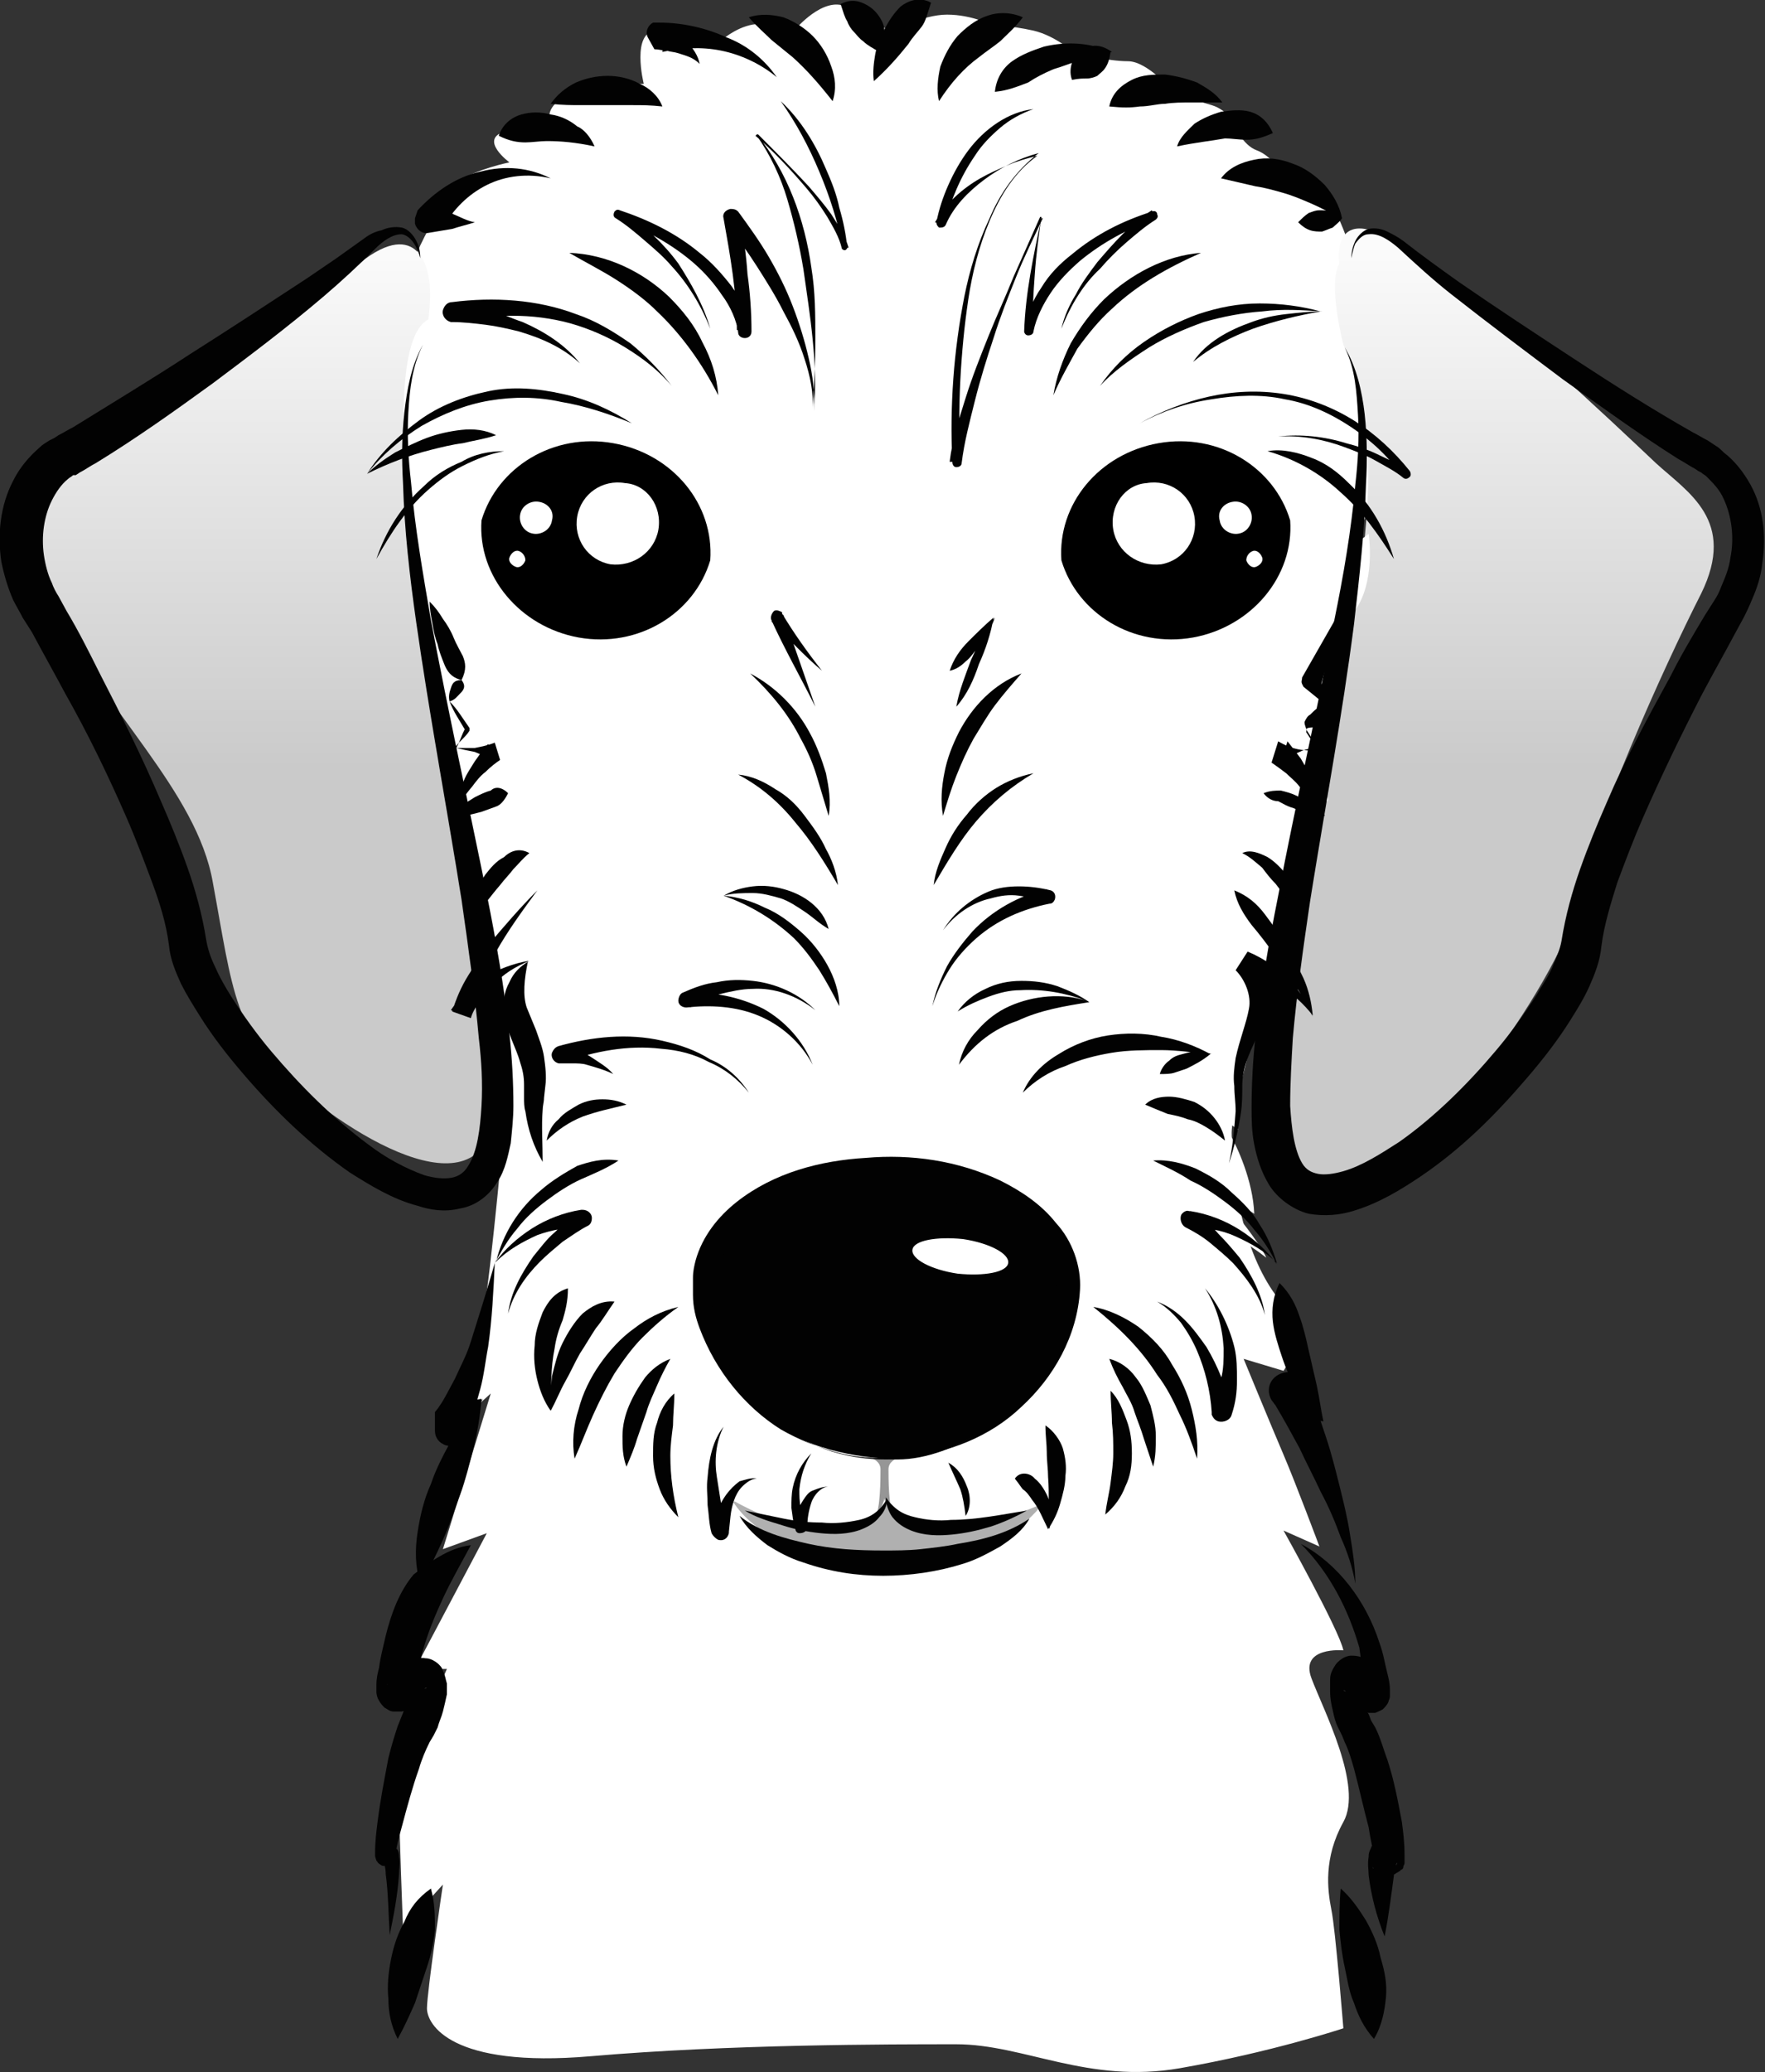 <?xml version="1.0" encoding="utf-8"?>
<!-- Generator: Adobe Illustrator 24.0.2, SVG Export Plug-In . SVG Version: 6.00 Build 0)  -->
<svg version="1.1" id="Layer_1" xmlns="http://www.w3.org/2000/svg" xmlns:xlink="http://www.w3.org/1999/xlink" x="0px" y="0px"
	 viewBox="0 0 132.7 155.7" style="enable-background:new 0 0 132.7 155.7;" xml:space="preserve">
<rect x="0" y="0" width="132.7" height="155.7" fill="#333333" stroke="none"/>
<style type="text/css">
	.st0{fill:#FFFFFF;}
	.st1{fill:#B0B0B0;}
	.st2{fill:url(#SVGID_1_);}
	.st3{fill:url(#SVGID_2_);}
	.st4{fill:#969696;}
	.st5{fill:#020202;}
</style>
<g>
	<path class="st0" d="M101,152.4c0,0-5.4,1.8-12.3,3s-11.7-1.8-16.8-1.8c-5.1,0-17.1,0-27.5,0.9c-10.5,0.9-12.3-2.4-12.3-3.6
		c0-1.2,1.2-9.3,1.2-9.3l-3,3.3c0,0-0.3-7.8-0.3-9.6s3.6-9.9,3.6-9.9h-2.4l5.4-10.2l-3.3,1.2l3.6-11.7l-3,2.7c0,0,1.8-5.4,2.4-8.4
		s1.8-16.5,1.8-16.5L27.3,40.7h77.8c0,0-12.5,40.6-12.5,44.4s0.9,8.9,3.3,12.2c2.4,3.3,0.6,5.7,0.6,5.7l-3-0.9c0,0,2.1,5.1,3,7.2
		s2.7,6.9,2.7,6.9l-2.7-1.2c0,0,4.2,7.5,4.5,9c0,0-3.3-0.3-2.4,2.1s3.9,8.1,2.4,10.8s-1.2,5.1-0.9,6.6
		C100.4,144.9,101,152.4,101,152.4z"/>
	<g>
		<path class="st1" d="M55.1,112.8c0,0,2.5,4.7,11.6,4.7s11.8-4.7,11.8-4.7H55.1z"/>
		<path class="st0" d="M53.7,111.9c0,0,5.7,3.8,9.4,3s3.5-2.3,3.5-2.3s1.9,2.2,3.9,2.2s6.7-0.9,8.9-2.4c0,0-7.6-6.1-12.6-6.1
			C61.8,106.2,53.7,111.9,53.7,111.9z"/>
		<path class="st0" d="M32.2,45.6c0,0-2.9-6.9-3.8-12.3c-1-5.4,3.1-15.3,4-16.3c1-1,0.4-2.3,1.9-3.3s4-1.5,4-1.5s-2.3-1.7-0.4-2.3
			s3.4-1.1,3.4-1.1s-0.2-1.3,2.3-1.9s4.8-0.6,4.8-0.6s-1-4,1-4c1.9,0,5,0.6,5,0.6s1.3-1.1,2.7-1.1c1.3,0,2.7,0.4,2.7,0.4
			s2.1-2.5,3.8-1.7C65.3,1.3,67,2.4,67,2.4s2.3-1.3,4.2-1.3c1.9,0,3.4,0.8,3.4,0.8s1.3,0,3.1,0.4C79.4,2.7,80.8,4,80.8,4
			s2.5,0.6,4,0.6s3.4,2.3,3.4,2.3s1.5,0.6,2.9,1c1.3,0.4,1.7,1.5,1.7,1.5s0.6,1.5,1.7,1.9s2.1,1.9,2.1,1.9s2.9,1.5,3.4,2.1
			c0.6,0.6,1.5,3.3,1.5,3.3s2.9,5.7,3.1,12.5s-5.4,13-5.4,13H85.8l-8.2,59l-11.1,4.4l-10.7-4.4L44.5,45L32.2,45.6z"/>
		
			<linearGradient id="SVGID_1_" gradientUnits="userSpaceOnUse" x1="19.963" y1="442.986" x2="19.963" y2="485.614" gradientTransform="matrix(1 0 0 1 0 -427.809)">
			<stop  offset="0" style="stop-color:#FFFFFF"/>
			<stop  offset="1" style="stop-color:#CACACA"/>
		</linearGradient>
		<path class="st2" d="M32.2,20.7c0,0-0.6-4.6-5.2-0.9S12.5,30,7.9,32.8s-7,5.9-3.6,13.2S14.8,59.4,16,66.3
			c1.5,8.1,1.6,11.6,6.7,15.7c6.7,5.5,15.7,9.3,14.4-1.4C35.9,69.9,26.4,27.1,32.2,24C32.2,24.1,32.5,22,32.2,20.7z"/>
		
			<linearGradient id="SVGID_2_" gradientUnits="userSpaceOnUse" x1="112.001" y1="442.986" x2="112.001" y2="485.614" gradientTransform="matrix(1 0 0 1 0 -427.809)">
			<stop  offset="0" style="stop-color:#FFFFFF"/>
			<stop  offset="1" style="stop-color:#CACACA"/>
		</linearGradient>
		<path class="st3" d="M100.7,19.8c0,0-0.9-5.5,5.8-0.6s14.4,12.2,18,15.6c2.4,2.2,6.1,4.3,3.4,9.8c-2.8,5.5-8.3,17.7-9.2,22.9
			S107.4,88,101.3,89.2s-7.9-4-4.3-21.4c3.7-17.4,8.6-31.8,4-41.9C101,25.9,99.8,21.3,100.7,19.8z"/>
		<g>
			<path class="st0" d="M41.4,83.4c1.3-2.4,5.1-2.5,5.1-2.5l-3.7-1.5c3.3-1.8,9.7-0.4,9.7-0.4c-3.6-2.8-6.7-1.8-6.7-1.8
				c5.8-2.7,13,0.2,13,0.2c-2.2-2.2-5.5-2.4-5.5-2.4c5-0.9,7.4,1.2,8.5,2.7c0-0.5,0-1-0.2-1.5c-0.8-2.9-2.9-3.8-2.9-3.8l4,1
				c-1.1-3.3-7.7-5.9-7.7-5.9c3.4,0,5.9,0.6,5.9,0.6l-3.4-4.4l2.9,1.9c-1-2.7-4.6-7.3-4.6-7.3l4.2,2.9l-2.7-4.4l2.7,1.7l-3.1-6.7
				c1.7,1.5,4.8,5.9,4.8,5.9c-0.6-3.8-3.6-9.6-3.6-9.6l3.4,2.9c0,0-1.1-1.3-1.5-2.9c-0.4-1.5,0.8-4.8,0.8-4.8l-1.2,0.6
				c0,0,1.5-3.8,2.5-5.6c1-1.7,1.3-4.4,1.3-4.4l-1.3,2.5c0,0,1-7.1,1-10.3c0-3.3-3.4-9.8-4.4-11.5c-2.1-3.8-2.3-1.3-2.3-1.3
				c3.1,4.8,2.7,12.3,2.9,14.4s-1.9-1.9-4.4-6.5s-6.1-2.7-3.4-0.4c2.7,2.3,3.3,7.5,3.3,8.8s-1.9-1.1-4.6-2.5c-2.7-1.3,0,1.3,0.8,3.1
				c0.8,1.7,0.2,2.5-1.9,1.5c-2.1-1-3.1,0-1.3,1c1.7,1,5.4,6.1,4.2,4.6c-1.1-1.5-3.4-2.9-8.4-2.9s-7.1,5.4-9.2,6.3
				c-2.1,1-3.6-0.6-3.6-0.6s-0.6,3.8,1.7,6.1s3.3,3.3,2.5,4.6s-1.3,1.3-0.4,2.3c1,1,1.9,0.8,1.3,2.3s-1.5,1.5,1,1.3s-5,4.2-1.7,3.6
				s4.8,2.1,3.3,4.2s-3.3,5.9-0.2,4.4s-1.4,4.3-0.6,3.8c3.4-1.9,1.7,3.3,2.5,4.8s1.1,7.1,1.1,7.1l0,0c1.7-1.2,3.5-1.6,3.5-1.6
				L41.4,83.4z"/>
			<path class="st0" d="M57.1,94.9c0,0-0.2-2.9-0.2-4.2s1.9-4.2,1.9-4.2l-1.1,0.4l1.3-1.5l-1.3-0.8c0,0,1.3,0.8,2.1-1.3
				c0.6-1.7,1.9-3.4,1.9-5.6c-1.1-1.5-3.5-3.6-8.5-2.7c0,0,3.3,0.2,5.5,2.4c0,0-7.2-2.8-13-0.2c0,0,3.1-1,6.7,1.8
				c0,0-6.4-1.3-9.7,0.4l3.7,1.5c0,0-3.7,0.1-5.1,2.5l3.1-0.3c0,0-1.8,0.4-3.5,1.6c-0.1,0.1-1.9,3.3-2.1,6.5l2.9-1.9
				c0,0-3.4,4-3.8,5.2c0,0,3.4-2.9,7.1-3.1c0,0-3.4,2.5-6.7,7.3c0,0,2.7-2.1,5-2.5c0,0-3.1,5.6-2.5,8.4c0,0,3.3-5.4,6.1-6.5
				c0,0-3.1,2.3-3.3,8.4l2.3-2.3l0.8,3.1l1.1-1.9l1.9,5.2l1-2.9c0,0,0.2,4.4,1.7,5.4s1.1-1.1,1.1-1.1l1.1,1.5c0,0,2.7-3.3,5.6-4
				l-0.4,3.8l2.5-4.2v3.1l1.7-2.9l2.5-1.9C57.1,104.6,57.1,94.9,57.1,94.9z"/>
		</g>
		<g>
			<path class="st0" d="M91.7,83.4c-1.3-2.4-5.1-2.5-5.1-2.5l3.7-1.5C87,77.6,80.6,79,80.6,79c3.6-2.8,6.7-1.8,6.7-1.8
				c-5.8-2.7-13,0.2-13,0.2c2.2-2.2,5.5-2.4,5.5-2.4c-4.5-0.8-6.9,0.8-8.2,2.3c-0.2,2.3,1.2,4.2,1.9,6c0.8,2.1,2.1,1.3,2.1,1.3
				l-1.3,0.8l1.3,1.5l-1.1-0.4c0,0,1.9,2.9,1.9,4.2s-0.2,4.2-0.2,4.2s0,9.8-9.6,12.5l2.5,1.9l1.7,2.9v-3.1l2.5,4.2l-0.4-3.8
				c2.9,0.8,5.6,4,5.6,4l1.1-1.5c0,0-0.4,2.1,1.1,1.1s1.7-5.4,1.7-5.4l1,2.9l1.9-5.2l1.1,1.9l0.8-3.1l2.3,2.3
				c-0.2-6.1-3.3-8.4-3.3-8.4c2.9,1.1,6.1,6.5,6.1,6.5c0.6-2.9-2.5-8.4-2.5-8.4c2.3,0.4,5,2.5,5,2.5c-3.3-4.8-6.7-7.3-6.7-7.3
				c3.6,0.2,7.1,3.1,7.1,3.1c-0.4-1.1-3.8-5.2-3.8-5.2l2.9,1.9c-0.1-2.5-1.3-5.1-1.9-6.1c-1.9-1.5-4.1-2-4.1-2L91.7,83.4z"/>
			<path class="st0" d="M102.9,40.1c0,0-1.5,1.5-3.6,0.6c-2.1-1-4.2-6.3-9.2-6.3s-7.3,1.3-8.4,2.9c-1.1,1.5,2.5-3.6,4.2-4.6
				c1.7-1,0.8-1.9-1.3-1c-2.1,1-2.7,0.2-1.9-1.5c0.8-1.7,3.4-4.4,0.8-3.1c-2.7,1.3-4.6,3.8-4.6,2.5s0.6-6.5,3.3-8.8
				c2.7-2.3-1-4.2-3.4,0.4c-2.5,4.6-4.6,8.6-4.4,6.5s-0.2-9.6,2.9-14.4c0,0-0.2-2.5-2.3,1.3c-1,1.7-4.4,8.2-4.4,11.5s1,10.3,1,10.3
				l-1.3-2.5c0,0,0.4,2.7,1.3,4.4c1,1.7,2.5,5.6,2.5,5.6L73,43.1c0,0,1.1,3.3,0.8,4.8c-0.4,1.5-1.5,2.9-1.5,2.9l3.4-2.9
				c0,0-3.1,5.7-3.6,9.6c0,0,3.1-4.4,4.8-5.9l-3.1,6.7l2.7-1.7L73.8,61l4.2-2.9c0,0-3.6,4.6-4.6,7.3l2.9-1.9l-3.4,4.4
				c0,0,2.5-0.6,5.9-0.6c0,0-6.5,2.7-7.7,5.9l4-1c0,0-2.1,1-2.9,3.8c-0.1,0.4-0.2,0.7-0.2,1.1c1.2-1.5,3.6-3.1,8.2-2.3
				c0,0-3.3,0.2-5.5,2.4c0,0,7.2-2.8,13-0.2c0,0-3.1-1-6.7,1.8c0,0,6.4-1.3,9.7,0.4L87,80.7c0,0,3.7,0.1,5.1,2.5L89,82.9
				c0,0,2.2,0.5,4.1,2c-0.1-0.3-0.2-0.4-0.2-0.4s0.4-5.6,1.1-7.1c0.8-1.5-1-6.7,2.5-4.8c0.8,0.5-3.6-5.4-0.6-3.8
				c3.1,1.5,1.3-2.3-0.2-4.4s0-4.8,3.3-4.2s-4.2-3.8-1.7-3.6s1.5,0.2,1-1.3c-0.6-1.5,0.4-1.3,1.3-2.3c1-1,0.4-1-0.4-2.3
				s0.2-2.3,2.5-4.6C103.5,43.9,102.9,40.1,102.9,40.1z"/>
		</g>
		<g>
			<path class="st4" d="M67.4,109.6c0,0-0.6,0.2-0.6,0.8s0,3,0.4,3.5c0,0-0.6-0.6-0.7-1.3c-0.2,0.8-0.7,1.3-0.7,1.3
				c0.4-0.4,0.4-2.9,0.4-3.5s-0.6-0.8-0.6-0.8s0.4,0,0.8,0C67,109.6,67.4,109.6,67.4,109.6z"/>
			<path class="st5" d="M66.6,109.6c0,0-5.1-0.2-7.9-2.4c-2.8-2.1-7.1-6.6-4.7-13.2c2.4-6.6,12.7-5.7,12.7-5.7S80,88.9,80.3,96
				s-4.1,10-4.1,10S71.1,110.2,66.6,109.6z"/>
			<path class="st0" d="M75.8,94.9c-0.1,0.7-1.8,1-3.8,0.8c-2-0.3-3.5-1.1-3.4-1.8s1.8-1,3.8-0.8C74.4,93.4,75.9,94.2,75.8,94.9z"/>
		</g>
	</g>
	<g>
		<g>
			<g>
				<g>
					<path d="M43.5,47.9c4.5,0.8,8.7-1.8,9.9-5.8c0.3-4.2-2.8-8-7.3-8.8s-8.7,1.8-9.9,5.8C35.9,43.3,39.1,47.1,43.5,47.9z"/>
				</g>
				<path class="st0" d="M49.5,39.8c-0.3,1.7-1.9,2.8-3.6,2.6c-1.7-0.3-2.8-1.9-2.5-3.6s1.9-2.8,3.6-2.5
					C48.6,36.4,49.8,38,49.5,39.8z"/>
				<path class="st0" d="M41.5,39.1c-0.1,0.7-0.8,1.1-1.4,1c-0.7-0.1-1.1-0.8-1-1.4c0.1-0.7,0.8-1.1,1.4-1
					C41.2,37.8,41.7,38.4,41.5,39.1z"/>
				<path class="st0" d="M39.5,42.1c-0.1,0.3-0.4,0.6-0.7,0.5s-0.6-0.4-0.5-0.7s0.4-0.6,0.7-0.5S39.5,41.8,39.5,42.1z"/>
			</g>
			<g>
				<g>
					<path d="M89.7,47.9c-4.5,0.8-8.7-1.8-9.9-5.8c-0.3-4.2,2.8-8,7.3-8.8s8.7,1.8,9.9,5.8C97.3,43.3,94.1,47.1,89.7,47.9z"/>
				</g>
				<path class="st0" d="M83.7,39.8c0.3,1.7,1.9,2.8,3.6,2.6c1.7-0.3,2.8-1.9,2.5-3.6s-1.9-2.8-3.6-2.5C84.6,36.4,83.4,38,83.7,39.8
					z"/>
				<path class="st0" d="M91.7,39.1c0.1,0.7,0.8,1.1,1.4,1c0.7-0.1,1.1-0.8,1-1.4c-0.1-0.7-0.8-1.1-1.4-1
					C92,37.8,91.5,38.4,91.7,39.1z"/>
				<path class="st0" d="M93.7,42.1c0.1,0.3,0.4,0.6,0.7,0.5s0.6-0.4,0.5-0.7s-0.4-0.6-0.7-0.5C93.9,41.5,93.7,41.8,93.7,42.1z"/>
			</g>
		</g>
		<g>
			<path class="st5" d="M31.6,19.4c-0.2-0.8-0.7-1.7-1.4-1.8c-0.7,0-1.4,0.5-2,1.1c-1.2,1.2-2.6,2.5-3.9,3.6
				c-2.7,2.3-5.5,4.4-8.3,6.5c-2.9,2.1-5.7,4.1-8.8,6C6.8,35,6.4,35.3,6,35.5l-0.3,0.2H5.5c-0.1,0.1-0.3,0.2-0.4,0.3
				c-0.5,0.4-0.9,1-1.2,1.6c-0.6,1.2-0.8,2.7-0.6,4.1c0.1,0.7,0.3,1.5,0.6,2.1c0.1,0.3,0.3,0.7,0.5,1L5,45.9
				c0.9,1.5,1.7,3.1,2.5,4.7c1.6,3.1,3.2,6.3,4.6,9.6c0.7,1.6,1.4,3.3,2,5c0.6,1.7,1.1,3.5,1.4,5.4c0.1,0.6,0.3,1.3,0.7,2.1
				c0.3,0.7,0.7,1.4,1.2,2.2c0.9,1.4,1.9,2.8,3,4.1c2.2,2.6,4.6,5,7.3,7c1.3,1,2.8,1.8,4.2,2.3c0.7,0.2,1.4,0.3,2,0.2s1-0.4,1.3-0.9
				c0.7-1.1,0.9-2.8,1-4.5s0-3.4-0.2-5.1c-0.3-3.4-0.8-6.9-1.3-10.4c-1.1-6.9-2.4-13.8-3.4-20.8c-0.5-3.5-0.9-7-1-10.5
				c-0.1-1.8-0.1-3.5,0.1-5.3c0.2-1.7,0.5-3.5,1.4-5.1l0,0l0,0c-0.8,1.6-1,3.3-1.1,5.1c-0.1,1.7,0,3.5,0.2,5.2
				c0.3,3.5,0.9,6.9,1.5,10.4c1.3,6.9,2.8,13.7,4.2,20.6c0.7,3.5,1.3,6.9,1.7,10.5c0.2,1.8,0.3,3.6,0.3,5.4c0,0.9-0.1,1.8-0.2,2.8
				c-0.2,0.9-0.4,2-1,2.9c-0.6,1-1.6,1.8-2.8,2c-1.2,0.3-2.3,0.1-3.2-0.2c-1.9-0.5-3.5-1.5-5.1-2.5c-3-2.1-5.6-4.6-8-7.4
				c-1.2-1.4-2.3-2.8-3.3-4.4c-0.5-0.8-1-1.6-1.4-2.4c-0.4-0.9-0.8-1.8-0.9-2.9c-0.2-1.6-0.7-3.2-1.3-4.8c-0.6-1.6-1.2-3.2-1.9-4.8
				c-1.4-3.2-2.9-6.3-4.6-9.3c-0.8-1.5-1.7-3.1-2.5-4.6l-0.7-1.1C1.5,46,1.2,45.5,1,45.1c-0.4-0.9-0.7-1.9-0.9-2.9
				C-0.2,40.2,0,38,1,36.1c0.5-1,1.2-1.8,2-2.5c0.2-0.2,0.4-0.3,0.7-0.5l0.4-0.2l0.3-0.2c0.4-0.2,0.7-0.4,1.1-0.6
				c2.9-1.8,5.9-3.6,8.8-5.5c3-1.9,5.9-3.8,8.8-5.7l2.2-1.5c0.7-0.5,1.4-1,2.1-1.5c0.4-0.3,0.8-0.5,1.3-0.6c0.4-0.2,1-0.3,1.5-0.2
				s0.9,0.6,1.1,1C31.5,18.5,31.6,18.9,31.6,19.4L31.6,19.4L31.6,19.4z"/>
			<path class="st5" d="M62.6,7.6c-1.1-1.4-2-2.4-3-3.3L58,3c-0.5-0.5-1.1-1-1.7-1.7l0,0l0,0c0.9-0.3,1.8-0.2,2.6,0
				c0.8,0.3,1.6,0.8,2.2,1.4c0.6,0.6,1.1,1.4,1.4,2.3C62.8,5.8,62.9,6.7,62.6,7.6L62.6,7.6L62.6,7.6z"/>
			<path class="st5" d="M58.4,5.8c-1.2-1-2.7-1.7-4.2-2s-3-0.2-4.4,0.1l0.3-2.2l0,0c0.3,0.2,0.6,0.4,0.8,0.7
				c0.3,0.2,0.5,0.5,0.7,0.7c0.5,0.5,0.9,1.1,1,1.7l0,0l0,0c-0.5-0.5-1-0.6-1.6-0.8c-0.3-0.1-0.6-0.1-0.9-0.2
				c-0.3,0-0.6-0.1-0.9-0.1l0,0l-0.5-0.9c-0.2-0.4,0-0.9,0.4-1.1c0.3,0,0.4,0,0.5,0c1.7,0,3.5,0.4,5,1.1C56.2,3.4,57.5,4.5,58.4,5.8
				L58.4,5.8L58.4,5.8z"/>
			<path class="st5" d="M49.8,8c-0.9-0.1-1.5-0.1-2.2-0.1s-1.3,0-1.9,0h-2c-0.7,0-1.4,0-2.3-0.1l0,0l0,0c0.5-0.7,1.1-1.2,1.9-1.6
				c0.7-0.3,1.5-0.5,2.4-0.5c0.8,0,1.7,0.2,2.4,0.6C48.8,6.6,49.5,7.2,49.8,8L49.8,8L49.8,8z"/>
			<path class="st5" d="M44.7,11c-1.4-0.3-2.5-0.4-3.6-0.4c-0.5,0-1.1,0.1-1.6,0.1c-0.6,0-1.2-0.1-2-0.5l0,0c0.3-0.9,1-1.4,1.7-1.6
				c0.7-0.2,1.5-0.2,2.2,0c0.7,0.1,1.4,0.4,2,0.9C43.9,9.7,44.4,10.3,44.7,11L44.7,11L44.7,11z"/>
			<path class="st5" d="M41.4,13.4c-1.7-0.4-3.4-0.2-4.8,0.5s-2.5,1.8-3.3,3.2l0,0l-0.7-1.8c0.5,0.3,1,0.5,1.5,0.8
				c0.5,0.2,1,0.5,1.6,0.6l0,0l0,0c-0.6,0.2-1.1,0.3-1.7,0.5c-0.6,0.1-1.2,0.2-1.8,0.3c-0.5,0.1-0.9-0.3-1-0.7c0-0.2,0-0.3,0-0.4
				l0.2-0.6l0,0c1.3-1.4,2.9-2.5,4.7-2.9C38,12.4,39.8,12.6,41.4,13.4L41.4,13.4L41.4,13.4z"/>
			<path class="st5" d="M61.1,80c-0.9-1.7-2.4-3-4.1-3.7s-3.6-0.8-5.4-0.6c-0.3,0-0.6-0.2-0.6-0.5c0-0.2,0.1-0.5,0.3-0.6l0,0l0,0
				c0.9-0.4,1.7-0.7,2.6-0.8c0.9-0.2,1.8-0.2,2.7-0.1c1.8,0.2,3.5,1,4.7,2.2l0,0l0,0c-1.4-1.1-3.1-1.7-4.7-1.6
				c-0.8,0-1.7,0.2-2.5,0.4c-0.8,0.2-1.6,0.6-2.2,1l0,0l-0.3-1.1c2-0.1,4,0.3,5.8,1.2C59,76.7,60.4,78.2,61.1,80L61.1,80L61.1,80z"
				/>
			<path class="st5" d="M56.3,82.1c-0.8-1-1.8-1.8-3-2.3c-1.1-0.6-2.3-0.9-3.6-1c-2.5-0.3-5,0.2-7.3,1l-0.1-1.3l0,0
				c0.4,0.1,0.7,0.2,1.1,0.4c0.3,0.1,0.7,0.3,1,0.5c0.6,0.4,1.3,0.8,1.7,1.3l0,0l0,0c-0.6-0.3-1.3-0.5-2-0.7c-0.3-0.1-0.7-0.1-1-0.1
				s-0.7,0-1,0l0,0H42c-0.4-0.1-0.6-0.5-0.5-0.8c0.1-0.2,0.2-0.4,0.5-0.5c2.5-0.7,5.2-1,7.8-0.4c1.3,0.3,2.5,0.7,3.6,1.4
				C54.6,80.1,55.6,81,56.3,82.1L56.3,82.1L56.3,82.1z"/>
			<path class="st5" d="M47.1,83c-1.2,0.3-2.2,0.5-3.3,0.9c-1,0.4-1.9,1-2.7,1.8l0,0l0,0c0.1-0.6,0.4-1.2,0.9-1.6
				c0.4-0.5,1-0.8,1.5-1.1c0.6-0.3,1.2-0.4,1.8-0.4C45.9,82.6,46.5,82.7,47.1,83L47.1,83L47.1,83z"/>
			<path class="st5" d="M46.5,87.2c-0.9,0.6-1.9,1-2.8,1.4s-1.8,1-2.6,1.6s-1.6,1.3-2.2,2.1c-0.7,0.8-1.2,1.7-1.7,2.6l0,0l0,0
				c0.7-1,1.7-1.9,2.8-2.6s2.4-1.2,3.7-1.4l0,0h0.1c0.4,0,0.7,0.3,0.7,0.6s-0.1,0.5-0.3,0.6c-0.6,0.3-1.3,0.8-1.9,1.2
				c-0.6,0.5-1.2,1-1.7,1.5c-1.1,1.1-2,2.4-2.4,3.9l0,0l0,0c0.2-1.6,1-3,1.9-4.3c0.5-0.6,1-1.3,1.6-1.8c0.6-0.6,1.2-1.1,1.8-1.6
				l0.4,1.2l0,0c-1.2,0-2.4,0.2-3.5,0.6c-1.1,0.5-2.2,1.1-3.1,2l0,0l0,0l0,0c0.5-2.1,1.7-4,3.4-5.4c0.8-0.7,1.8-1.3,2.7-1.8
				C44.3,87.3,45.3,87,46.5,87.2L46.5,87.2L46.5,87.2z"/>
			<path class="st5" d="M46.2,97.8c-0.5,0.7-0.9,1.4-1.4,2c-0.4,0.6-0.8,1.3-1.2,1.9c-0.4,0.7-0.7,1.4-1.1,2.1
				c-0.4,0.7-0.7,1.5-1.1,2.2l0,0l0,0l0,0c-0.5-0.7-0.8-1.5-1-2.3s-0.3-1.7-0.2-2.6c0-0.9,0.3-1.7,0.6-2.5c0.4-0.8,0.9-1.5,1.9-1.8
				l0,0l0,0c0,1-0.2,1.7-0.4,2.4c-0.3,0.7-0.5,1.4-0.6,2.1c-0.3,1.5-0.3,3-0.2,4.7l0,0l0,0c-0.1-0.9-0.1-1.7,0-2.6
				c0.2-0.8,0.4-1.7,0.8-2.5s0.9-1.6,1.5-2.2C44.4,98.2,45.2,97.7,46.2,97.8L46.2,97.8L46.2,97.8z"/>
			<path class="st5" d="M50.4,102.1c-0.4,0.7-0.7,1.3-1,2s-0.6,1.3-0.8,2l-0.7,2c-0.2,0.7-0.5,1.4-0.8,2.1l0,0l0,0
				c-0.3-0.8-0.3-1.5-0.3-2.3s0.2-1.6,0.5-2.3s0.7-1.4,1.2-2.1C49,102.9,49.6,102.4,50.4,102.1L50.4,102.1L50.4,102.1z"/>
			<path class="st5" d="M50.7,104.7c0,0.9-0.1,1.6-0.1,2.4c-0.1,0.8-0.2,1.5-0.2,2.3c0,1.5,0.2,3,0.6,4.6l0,0l0,0
				c-0.6-0.6-1.1-1.3-1.4-2.1s-0.5-1.6-0.5-2.5s0-1.7,0.3-2.5C49.6,106.1,50,105.3,50.7,104.7L50.7,104.7L50.7,104.7z"/>
			<path class="st5" d="M56.9,111.1c-0.4,0-0.8,0.3-1.1,0.6c-0.3,0.3-0.5,0.7-0.6,1c-0.3,0.8-0.3,1.6-0.4,2.4l0,0v0.1
				c-0.1,0.4-0.4,0.6-0.8,0.5c-0.2-0.1-0.4-0.3-0.5-0.5c-0.2-0.7-0.2-1.4-0.3-2.1c0-0.7-0.1-1.4,0-2.1c0.1-1.4,0.4-2.8,1.2-3.8l0,0
				l0,0c-0.6,1.2-0.7,2.6-0.5,3.8c0.1,0.6,0.2,1.3,0.3,1.9c0.2,0.6,0.3,1.3,0.6,1.8l-1.3,0.1l0,0c0.2-0.9,0.6-1.8,1.1-2.5
				c0.3-0.4,0.6-0.7,1-1C56,111.2,56.5,111,56.9,111.1L56.9,111.1L56.9,111.1z"/>
			<path class="st5" d="M62.3,111.7c-0.3,0-0.6,0.2-0.8,0.4c-0.2,0.2-0.4,0.5-0.5,0.8c-0.2,0.6-0.3,1.2-0.3,1.8v0.1
				c-0.1,0.3-0.3,0.4-0.6,0.4c-0.2,0-0.3-0.2-0.3-0.3c-0.2-0.6-0.2-1-0.3-1.6c0-0.5,0-1,0.1-1.5c0.2-1,0.7-1.9,1.4-2.6l0,0l0,0
				c-0.5,0.8-0.8,1.7-0.9,2.7c0,0.5,0,0.9,0.1,1.4c0.1,0.4,0.2,0.9,0.4,1.2l-1,0.1c0.2-0.7,0.4-1.3,0.8-1.9c0.2-0.3,0.4-0.6,0.7-0.7
				C61.6,111.8,61.9,111.7,62.3,111.7L62.3,111.7L62.3,111.7z"/>
			<path class="st5" d="M51,98.2c-1,0.7-1.9,1.5-2.7,2.3s-1.5,1.8-2.1,2.7c-0.6,1-1.1,2-1.6,3.1s-0.9,2.2-1.4,3.3l0,0l0,0
				c-0.2-1.2-0.1-2.5,0.3-3.7c0.3-1.2,0.9-2.4,1.6-3.4s1.6-2,2.6-2.7C48.6,99.1,49.7,98.5,51,98.2L51,98.2L51,98.2z"/>
			<path class="st5" d="M63.1,75.6c-0.5-1-1-1.9-1.5-2.7c-0.6-0.9-1.2-1.7-1.9-2.4c-1.5-1.4-3.3-2.5-5.3-3.2l0,0l0,0l0,0
				c0.7-0.4,1.4-0.6,2.2-0.7s1.6,0,2.3,0.2c1.5,0.4,3,1.4,3.4,3l0,0l0,0c-0.7-0.4-1.2-0.9-1.8-1.3s-1.2-0.8-1.8-1
				c-0.7-0.2-1.4-0.4-2.1-0.4s-1.5,0-2.2,0.2l0,0l0,0c1.1,0.1,2.1,0.4,3.1,0.9c1,0.4,1.9,1.1,2.7,1.8c0.8,0.7,1.5,1.6,2,2.5
				S63.1,74.5,63.1,75.6L63.1,75.6L63.1,75.6z"/>
			<path class="st5" d="M63,66.5c-1-1.7-2-3.3-3.2-4.7c-1.2-1.5-2.6-2.7-4.3-3.6l0,0l0,0c1,0.1,1.9,0.5,2.8,1.1
				c0.9,0.5,1.6,1.2,2.2,2s1.2,1.6,1.6,2.5C62.5,64.5,62.9,65.5,63,66.5L63,66.5L63,66.5z"/>
			<path class="st5" d="M62.3,61.3c-0.3-1-0.6-2-0.9-3s-0.7-1.9-1.2-2.8c-0.9-1.8-2.2-3.4-3.8-4.9l0,0l0,0c1.9,1,3.5,2.6,4.5,4.5
				c0.5,0.9,0.9,2,1.2,3C62.3,59.1,62.5,60.2,62.3,61.3L62.3,61.3L62.3,61.3z"/>
			<path class="st5" d="M61.3,53.1c-1.1-2.2-2.3-4.3-3.3-6.5c-0.1-0.2,0-0.5,0.2-0.7c0.2-0.1,0.4,0,0.6,0.1v0.1l0,0
				c0.9,1.5,1.9,2.9,3,4.3l0,0l0,0c-1.3-1.1-2.5-2.4-3.8-3.7l0,0l0.9-0.5C59.7,48.5,60.5,50.8,61.3,53.1L61.3,53.1L61.3,53.1z"/>
			<path class="st5" d="M53.4,24.7c-0.7-1.8-1.7-3.4-2.9-4.7c-0.6-0.7-1.3-1.3-2-1.9s-1.4-1.2-2.2-1.7c-0.2-0.1-0.2-0.3-0.1-0.5
				c0.1-0.1,0.2-0.2,0.4-0.1l0,0c2.1,0.7,4.2,1.7,6,3.2c0.9,0.7,1.7,1.6,2.4,2.5c0.7,1,1.2,2,1.4,3.3h-1c0-2.8-0.5-5.6-1-8.4
				c-0.1-0.3,0.1-0.6,0.5-0.7c0.2,0,0.4,0,0.6,0.2c0.8,1.1,1.6,2.2,2.3,3.4c0.7,1.2,1.3,2.4,1.8,3.7c0.5,1.3,0.9,2.6,1.2,3.9
				s0.5,2.7,0.4,4l0,0l0,0l0,0c0.3-3.6-0.3-7.2-0.8-10.7c-0.3-1.8-0.7-3.5-1.2-5.2s-1.3-3.4-2.3-4.8c0,0,0,0,0-0.1c0,0,0,0,0.1,0
				c1.3,1.3,2.6,2.6,3.8,3.9c0.6,0.7,1.2,1.4,1.7,2.1c0.5,0.8,1,1.5,1.3,2.5l-0.4,0.1c-0.4-2-1-3.9-1.8-5.8s-1.7-3.6-2.9-5.3l0,0
				l0,0c1.5,1.4,2.6,3.2,3.4,5.1c0.4,0.9,0.8,1.9,1,2.9c0.3,1,0.5,2,0.6,3l0,0c0,0.1-0.1,0.2-0.2,0.2s-0.2-0.1-0.2-0.1
				c-0.2-0.9-0.7-1.7-1.1-2.4c-0.5-0.8-1-1.5-1.6-2.2c-1.2-1.4-2.4-2.7-3.8-3.9l0.1-0.1c2.3,2.8,3.6,6.4,4.1,10
				c0.3,1.8,0.3,3.6,0.3,5.4s-0.1,3.6-0.2,5.4l0,0c0.1-1.3-0.2-2.7-0.6-3.9c-0.4-1.3-1-2.5-1.6-3.6c-0.6-1.2-1.3-2.3-2-3.4
				s-1.5-2.2-2.3-3.2l1-0.5c0.3,1.4,0.5,2.8,0.6,4.3c0.2,1.4,0.3,2.9,0.3,4.3c0,0.3-0.2,0.5-0.5,0.5s-0.5-0.2-0.5-0.4l0,0
				c-0.1-0.9-0.6-2-1.2-2.8c-0.6-0.9-1.3-1.7-2.1-2.4c-1.6-1.4-3.6-2.5-5.6-3.3l0.3-0.6c1.6,1.1,3,2.4,4.1,3.9
				C51.9,21.2,52.9,22.9,53.4,24.7L53.4,24.7L53.4,24.7z"/>
			<path class="st5" d="M54,29.7c-1.2-2.4-2.8-4.6-4.6-6.3c-0.9-0.9-2-1.7-3.1-2.4s-2.3-1.3-3.5-2l0,0l0,0c2.8,0.1,5.5,1.4,7.5,3.3
				c1,1,1.9,2.1,2.5,3.4C53.5,27,53.9,28.3,54,29.7L54,29.7L54,29.7z"/>
			<path class="st5" d="M50.5,29c-1-1.2-2.2-2.1-3.5-2.9s-2.7-1.4-4.1-1.8c-2.9-0.8-5.9-0.7-8.8-0.1L34,22.7l0,0
				c0.9,0.1,1.8,0.3,2.7,0.6c0.9,0.2,1.7,0.6,2.6,0.9c1.6,0.7,3.2,1.7,4.3,3.1l0,0l0,0c-1.3-1.2-2.9-1.9-4.6-2.4
				c-0.8-0.2-1.7-0.4-2.5-0.5s-1.7-0.2-2.5-0.2l0,0h-0.1c-0.4-0.1-0.7-0.5-0.6-0.9c0.1-0.3,0.3-0.6,0.7-0.6c3.1-0.4,6.4-0.2,9.3,0.9
				c1.5,0.5,2.8,1.3,4.1,2.2C48.5,26.7,49.6,27.8,50.5,29L50.5,29L50.5,29z"/>
			<path class="st5" d="M47.5,31.8c-1.7-0.7-3.5-1.3-5.3-1.6c-1.8-0.4-3.6-0.4-5.4-0.1s-3.5,1-5.1,1.9c-1.6,1-3,2.2-4.1,3.6l0,0l0,0
				c0.6-0.6,1.3-1.1,2.1-1.6c0.8-0.4,1.6-0.8,2.4-1.1s1.7-0.5,2.6-0.6s1.8,0,2.6,0.4l0,0l0,0c-0.9,0.3-1.7,0.4-2.5,0.6
				c-0.8,0.1-1.6,0.3-2.4,0.5c-1.6,0.4-3.2,1-4.8,1.8l0,0l0,0l0,0c1-1.6,2.4-2.9,3.9-4c1.5-1.1,3.3-1.8,5.2-2.2
				c1.9-0.4,3.8-0.2,5.6,0.2C44.2,30,45.9,30.8,47.5,31.8L47.5,31.8L47.5,31.8z"/>
			<path class="st5" d="M37.9,33.9c-1.1,0.2-2.1,0.6-3.1,1.1s-1.8,1.1-2.6,1.8c-1.6,1.4-2.8,3.2-3.9,5.2l0,0l0,0
				c0.7-2.1,1.9-4,3.6-5.5c0.8-0.8,1.8-1.4,2.8-1.8C35.7,34.1,36.8,33.9,37.9,33.9L37.9,33.9L37.9,33.9z"/>
			<path class="st5" d="M81.2,96.9c-0.2,3.5-2,6.6-4.4,8.8c-2.4,2.3-5.6,3.5-8.8,3.8c-1.6,0.1-3.2,0.1-4.8-0.3
				c-1.6-0.4-3.1-1-4.5-1.8c-2.7-1.7-4.9-4.4-6.1-7.6c-0.3-0.8-0.5-1.6-0.5-2.5c0-0.2,0-0.5,0-0.6c0-0.2,0-0.5,0-0.7
				c0-0.5,0.1-0.9,0.2-1.3c0.5-1.8,1.7-3.3,3.1-4.4c2.8-2.2,6.3-3.1,9.7-3.3c3.4-0.3,6.9,0.2,10.1,1.7c1.6,0.8,3.1,1.8,4.2,3.2
				C80.6,93.2,81.3,95.1,81.2,96.9L81.2,96.9z M79.5,96.9c-0.1-1.4-0.7-2.7-1.7-3.6c-1-1-2.3-1.7-3.7-2.2c-2.8-1-5.8-1.3-8.8-1.2
				c-1.5,0-3,0.2-4.5,0.6c-1.4,0.3-2.8,0.9-4.1,1.6c-1.2,0.8-2.2,1.8-2.8,3.1c-0.5,1.3-0.5,2.8-0.2,4.3c0.7,3,2.5,5.8,5.1,7.7
				s5.9,2.7,9.1,2.4c1.6-0.1,3.2-0.6,4.6-1.3s2.7-1.7,3.7-2.9s1.8-2.5,2.4-4C79.3,99.9,79.6,98.4,79.5,96.9L79.5,96.9z"/>
			<path class="st5" d="M56,113.5c1,0.2,1.9,0.4,2.9,0.6s1.9,0.3,2.9,0.3c0.9,0.1,1.9,0,2.8-0.2s1.6-0.7,2.1-1.6l0,0l0,0
				c0,0.5-0.2,1-0.6,1.4c-0.3,0.4-0.8,0.7-1.3,0.9c-1,0.4-2.1,0.4-3.1,0.3s-2-0.3-2.9-0.6C57.8,114.3,56.8,114,56,113.5L56,113.5
				L56,113.5z"/>
			<path class="st5" d="M101.6,19.4c0-0.4,0.1-0.9,0.3-1.3c0.2-0.4,0.6-0.8,1-0.9c0.5-0.1,1,0,1.4,0.2s0.8,0.4,1.2,0.7
				c1.4,1.1,2.8,2.1,4.2,3.1c2.9,2,5.8,3.9,8.7,5.8s5.9,3.8,8.9,5.5c0.4,0.2,0.7,0.4,1.1,0.6l0.3,0.2l0.3,0.2
				c0.2,0.1,0.4,0.3,0.6,0.5c0.8,0.6,1.5,1.5,2,2.4c1,1.8,1.2,3.9,0.9,5.9c-0.1,1-0.4,1.9-0.8,2.8c-0.2,0.5-0.4,0.9-0.6,1.3
				l-0.6,1.1c-0.8,1.5-1.7,3.1-2.5,4.6c-1.6,3.1-3.1,6.2-4.5,9.4c-0.7,1.6-1.3,3.2-1.9,4.8c-0.5,1.6-1,3.2-1.2,4.8
				c-0.1,1.1-0.5,2.1-0.9,3s-0.9,1.7-1.4,2.5c-1,1.6-2.1,3-3.3,4.4c-2.4,2.8-4.9,5.3-8,7.4c-1.5,1-3.1,2-5.1,2.6
				c-1,0.3-2.1,0.4-3.3,0.2c-1.2-0.3-2.4-1.2-3-2.2s-0.9-2-1.1-3s-0.2-1.9-0.2-2.8c0-1.8,0.1-3.6,0.3-5.4c0.4-3.6,1-7,1.7-10.5
				c1.3-6.9,2.9-13.7,4.2-20.6c0.7-3.4,1.3-6.9,1.6-10.3c0.2-1.7,0.3-3.5,0.2-5.2c-0.1-1.7-0.2-3.5-1-5.1l0,0l0,0
				c0.9,1.5,1.3,3.3,1.5,5c0.2,1.8,0.2,3.5,0.1,5.3c-0.1,3.5-0.5,7-0.9,10.5c-0.9,7-2.2,13.9-3.3,20.8c-0.5,3.4-1,6.9-1.3,10.3
				c-0.1,1.7-0.2,3.4-0.2,5.1c0.1,1.6,0.3,3.3,0.9,4.3c0.3,0.5,0.7,0.7,1.2,0.8s1.2,0,1.9-0.2c1.4-0.4,2.8-1.3,4.2-2.2
				c2.7-1.9,5.2-4.4,7.3-6.9c1.1-1.3,2.1-2.7,3-4.1c0.4-0.7,0.9-1.4,1.2-2.1s0.6-1.4,0.7-2c0.3-1.9,0.8-3.7,1.4-5.4
				c0.6-1.7,1.3-3.4,2-5c1.4-3.3,3.1-6.4,4.8-9.5c0.8-1.6,1.7-3.1,2.6-4.6l0.7-1.1c0.2-0.3,0.4-0.7,0.5-1c0.3-0.7,0.6-1.4,0.7-2.2
				c0.3-1.5,0.1-3.1-0.5-4.4c-0.3-0.7-0.8-1.2-1.3-1.7c-0.1-0.1-0.3-0.2-0.4-0.3l-0.2-0.1l-0.3-0.2c-0.4-0.2-0.8-0.5-1.2-0.7
				c-3-1.9-5.9-4-8.7-6c-2.8-2.1-5.6-4.2-8.4-6.4c-1.4-1.1-2.7-2.3-4-3.5c-0.6-0.5-1.4-1.1-2.2-1c-0.4,0-0.7,0.3-1,0.7
				C101.8,18.5,101.7,18.9,101.6,19.4L101.6,19.4L101.6,19.4z"/>
			<path class="st5" d="M70.6,7.6c-0.2-0.8-0.1-1.7,0.1-2.6C71,4.2,71.4,3.4,72,2.7c0.6-0.6,1.3-1.2,2.2-1.5C75,0.9,76,0.9,76.9,1.3
				l0,0l0,0c-0.6,0.8-1.2,1.3-1.7,1.8c-0.5,0.4-1.1,0.8-1.6,1.2C72.5,5.1,71.5,6.2,70.6,7.6L70.6,7.6L70.6,7.6z"/>
			<path class="st5" d="M74.8,6.9c0.1-1,0.6-1.8,1.3-2.3c0.7-0.5,1.5-0.8,2.4-1.1c1.7-0.4,3.5-0.3,5,0.4l0,0l0,0l0,0l0,0
				c-0.1,0.6-0.2,0.9-0.4,1.2c-0.2,0.3-0.4,0.4-0.6,0.6c-0.2,0.1-0.5,0.2-0.8,0.2s-0.6,0-1.1,0.1l0,0c-0.2-0.5-0.1-1,0-1.3
				C80.8,4.3,81,4,81.3,3.8c0.6-0.4,1.3-0.6,2.3,0.1l0,0l0,0c-0.8,0.2-1.6,0.4-2.3,0.6c-0.7,0.2-1.4,0.5-2.1,0.7
				c-0.7,0.3-1.3,0.6-1.9,1C76.5,6.5,75.8,6.8,74.8,6.9L74.8,6.9L74.8,6.9z"/>
			<path class="st5" d="M83.4,8c0.2-1,0.9-1.6,1.7-2c0.8-0.4,1.6-0.4,2.5-0.4c0.8,0.1,1.6,0.3,2.4,0.6c0.7,0.4,1.4,0.8,1.9,1.5l0,0
				l0,0c-0.8,0-1.6,0-2.3,0c-0.7,0-1.4,0-2,0.1C87,7.8,86.4,8,85.7,8C85,8.1,84.4,8.1,83.4,8L83.4,8L83.4,8z"/>
			<path class="st5" d="M88.5,11c0.2-0.7,0.8-1.2,1.3-1.7c0.6-0.4,1.3-0.7,2-0.9c0.7-0.1,1.5-0.2,2.2,0s1.3,0.7,1.7,1.6l0,0
				c-0.9,0.4-1.4,0.5-2,0.5s-1.1-0.1-1.6-0.1C91,10.6,89.9,10.7,88.5,11L88.5,11L88.5,11z"/>
			<path class="st5" d="M91.8,13.4c0.6-0.8,1.5-1.2,2.5-1.4c0.9-0.2,1.9-0.1,2.9,0.3c0.9,0.3,1.7,0.9,2.4,1.6
				c0.6,0.7,1.1,1.5,1.3,2.5l0,0l0,0l0,0l0,0c-0.2,0.3-0.5,0.5-0.7,0.7c-0.3,0.1-0.5,0.2-0.8,0.3c-0.3,0-0.6,0-0.9-0.1
				s-0.6-0.3-0.9-0.6l0,0c0.3-0.3,0.5-0.5,0.8-0.7c0.3-0.1,0.5-0.2,0.8-0.2s0.5,0,0.8,0.1c0.3,0.1,0.6,0.2,0.9,0.5l0,0l0,0
				c-0.9-0.4-1.6-0.8-2.3-1.1s-1.4-0.6-2.1-0.8s-1.4-0.4-2.1-0.5L91.8,13.4L91.8,13.4L91.8,13.4z"/>
			<path class="st5" d="M72.1,80c0.2-1,0.7-1.9,1.4-2.6c0.7-0.8,1.5-1.4,2.4-1.8c1.8-0.8,4-1,5.8-0.4l0,0l0,0
				c-1.6-0.6-3.3-0.9-5-0.8c-0.8,0-1.6,0.2-2.4,0.5S72.8,75.5,72,76l0,0l0,0c0.5-0.7,1.2-1.3,2.1-1.7c0.8-0.4,1.7-0.6,2.7-0.6
				c0.9,0,1.8,0.1,2.7,0.4c0.8,0.3,1.7,0.7,2.4,1.2l0,0l0,0l0,0c-1.9,0.3-3.7,0.6-5.4,1.4C74.7,77.3,73.3,78.4,72.1,80L72.1,80
				L72.1,80z"/>
			<path class="st5" d="M76.9,82.1c0.5-1.2,1.5-2.2,2.7-2.9c1.1-0.7,2.4-1.2,3.7-1.4c1.3-0.2,2.7-0.2,4,0.1c1.3,0.2,2.6,0.7,3.7,1.3
				l0,0l0,0l0,0c-0.6,0.5-1.2,0.8-1.8,1.1c-0.3,0.1-0.6,0.2-0.9,0.3c-0.3,0.1-0.7,0.1-1.1,0.1l0,0l0,0c0.1-0.4,0.4-0.8,0.7-1
				c0.3-0.3,0.6-0.4,1-0.5S89.6,79,90,79s0.8,0.1,1.1,0.2l0,0l0,0c-1.3-0.1-2.6-0.3-3.8-0.3c-1.2,0-2.5,0-3.7,0.2s-2.4,0.5-3.5,1
				C78.9,80.5,77.8,81.2,76.9,82.1L76.9,82.1L76.9,82.1z"/>
			<path class="st5" d="M86.1,83c0.5-0.5,1.2-0.6,1.8-0.6c0.6,0,1.3,0.2,1.9,0.4c0.6,0.3,1.1,0.7,1.5,1.2s0.7,1.1,0.8,1.7l0,0l0,0
				c-0.5-0.4-0.9-0.7-1.4-1s-0.9-0.5-1.4-0.6c-0.5-0.2-1-0.3-1.5-0.4C87.3,83.5,86.8,83.3,86.1,83L86.1,83L86.1,83z"/>
			<path class="st5" d="M86.7,87.2c1.1-0.1,2.2,0.2,3.2,0.6c1,0.5,1.9,1,2.7,1.8c0.8,0.7,1.6,1.5,2.1,2.4c0.6,0.9,1,1.9,1.3,2.9l0,0
				l0,0l0,0c-0.9-0.9-2-1.5-3.1-2s-2.3-0.7-3.5-0.6l0,0l0.4-1.2c0.7,0.5,1.3,1,1.8,1.6c0.6,0.6,1.1,1.2,1.6,1.8
				c0.9,1.3,1.7,2.8,1.9,4.3l0,0l0,0c-0.4-1.5-1.4-2.8-2.4-3.9c-0.5-0.5-1.1-1-1.7-1.5s-1.3-0.9-1.9-1.2c-0.3-0.2-0.4-0.6-0.3-0.9
				c0.1-0.2,0.4-0.4,0.6-0.3h0.1l0,0c1.3,0.2,2.6,0.7,3.7,1.4S95.3,94,96,95l0,0l0,0c-0.5-1-1-1.8-1.7-2.6c-0.6-0.8-1.4-1.5-2.2-2.1
				c-0.8-0.6-1.7-1.2-2.6-1.6C88.6,88.1,87.7,87.7,86.7,87.2L86.7,87.2L86.7,87.2z"/>
			<path class="st5" d="M87,97.8c0.8,0.3,1.5,0.8,2.1,1.4s1.1,1.3,1.6,2c0.9,1.5,1.5,3.1,1.9,4.7l0,0l-1.5-0.2
				c0.3-0.6,0.6-1.4,0.7-2.1c0.2-0.7,0.2-1.5,0.2-2.3c-0.1-1.6-0.5-3.1-1.4-4.5l0,0l0,0c1,1.2,1.8,2.8,2.2,4.4
				c0.2,0.8,0.2,1.7,0.2,2.5c0,0.9-0.1,1.7-0.4,2.6c-0.1,0.4-0.6,0.6-1,0.5c-0.3-0.1-0.4-0.3-0.5-0.5v-0.2l0,0
				c-0.1-1.6-0.5-3.2-1.1-4.6c-0.3-0.7-0.7-1.4-1.2-2.1C88.3,98.8,87.7,98.2,87,97.8L87,97.8L87,97.8z"/>
			<path class="st5" d="M83.4,102.1c0.8,0.2,1.5,0.7,2,1.4c0.5,0.6,0.8,1.4,1.1,2.1c0.2,0.8,0.4,1.5,0.4,2.3s0,1.5-0.2,2.3l0,0l0,0
				l-0.7-2.1c-0.2-0.7-0.5-1.4-0.7-2c-0.2-0.7-0.6-1.3-0.9-1.9C84,103.5,83.7,102.9,83.4,102.1L83.4,102.1L83.4,102.1z"/>
			<path class="st5" d="M83.5,104.5c0.6,0.6,0.9,1.4,1.2,2.2c0.3,0.8,0.4,1.6,0.4,2.5s-0.1,1.7-0.5,2.5c-0.3,0.8-0.8,1.5-1.5,2.1
				l0,0l0,0c0.1-0.9,0.3-1.6,0.4-2.4s0.2-1.5,0.2-2.2c0-0.8,0-1.5-0.1-2.3C83.6,106.1,83.5,105.4,83.5,104.5
				C83.4,104.5,83.4,104.5,83.5,104.5C83.4,104.5,83.4,104.5,83.5,104.5z"/>
			<path class="st5" d="M71.3,109.9c0.7,0.4,1.1,1,1.4,1.8c0.3,0.7,0.3,1.6-0.1,2.2l0,0l0,0c-0.1-0.8-0.2-1.4-0.4-2
				C71.9,111.2,71.6,110.6,71.3,109.9L71.3,109.9L71.3,109.9z"/>
			<path class="st5" d="M76.3,111.1c0.4-0.6,1.2-0.4,1.5,0c0.4,0.3,0.7,0.8,0.9,1.2c0.2,0.4,0.3,0.9,0.3,1.3c0,0.5,0,0.9-0.1,1.3
				l0,0l0,0c-0.1-1.4,0-2.7-0.1-3.9c0-0.6-0.1-1.2-0.1-1.9c0-0.6-0.1-1.2-0.1-2l0,0l0,0c0.6,0.4,1.1,1.1,1.3,1.7
				c0.2,0.7,0.3,1.4,0.2,2.1c0,0.7-0.2,1.4-0.4,2.1c-0.2,0.7-0.5,1.3-0.9,1.9l0,0l0,0l0,0c-0.4-0.8-0.7-1.6-1.2-2.2
				c-0.2-0.3-0.4-0.6-0.7-0.8C76.8,111.8,76.7,111.6,76.3,111.1L76.3,111.1z"/>
			<path class="st5" d="M82.2,98.2c1.2,0.2,2.4,0.8,3.4,1.5c1,0.8,1.9,1.7,2.5,2.8c0.7,1.1,1.2,2.2,1.5,3.4s0.5,2.4,0.4,3.7l0,0l0,0
				c-0.4-1.2-0.8-2.3-1.3-3.3c-0.5-1.1-1-2.1-1.7-3C85.8,101.4,84.2,99.8,82.2,98.2L82.2,98.2L82.2,98.2z"/>
			<path class="st5" d="M70.1,75.6c0.2-1,0.6-2,1.1-3c0.5-0.9,1.2-1.8,1.9-2.6c1.5-1.6,3.5-2.7,5.6-3.2l-0.1,1l0,0
				c-0.6-0.3-1.3-0.4-2-0.5s-1.4,0-2.1,0.2c-1.4,0.3-2.7,1.2-3.6,2.4l0,0l0,0c0.8-1.3,2-2.3,3.4-2.9c0.7-0.3,1.5-0.4,2.3-0.4
				s1.6,0.1,2.4,0.3l0,0l0,0c0.3,0.1,0.4,0.4,0.3,0.7c-0.1,0.2-0.2,0.3-0.4,0.3c-2,0.4-3.9,1.2-5.5,2.6c-0.8,0.7-1.5,1.5-2,2.3
				C70.9,73.6,70.4,74.6,70.1,75.6L70.1,75.6L70.1,75.6z"/>
			<path class="st5" d="M70.2,66.5c0.1-1,0.5-1.9,0.9-2.8c0.4-0.9,0.9-1.7,1.6-2.5c0.6-0.8,1.4-1.5,2.2-2c0.8-0.5,1.8-0.9,2.8-1.1
				l0,0l0,0c-1.7,1-3.1,2.2-4.3,3.6C72.2,63.1,71.2,64.8,70.2,66.5L70.2,66.5L70.2,66.5z"/>
			<path class="st5" d="M70.9,61.3c-0.2-1.1-0.1-2.2,0.1-3.2c0.2-1.1,0.6-2.1,1.1-3.1c1-1.9,2.6-3.6,4.7-4.4l0,0l0,0
				c-0.7,0.8-1.4,1.6-2,2.4s-1.1,1.7-1.6,2.5c-0.5,0.9-0.9,1.8-1.3,2.8C71.5,59.3,71.2,60.3,70.9,61.3L70.9,61.3L70.9,61.3z"/>
			<path class="st5" d="M71.9,53.1c0.2-1.2,0.7-2.4,1.1-3.5c0.5-1.1,1-2.2,1.8-3.2l0,0l0,0c-0.3,0.9-0.8,1.6-1.3,2.3
				c-0.3,0.3-0.5,0.7-0.9,1c-0.3,0.3-0.7,0.6-1.2,0.7l0,0l0,0c0.3-0.9,0.8-1.6,1.4-2.2s1.2-1.2,1.9-1.8l0,0l0,0l0,0
				c-0.2,1.2-0.6,2.4-1.1,3.5C73.2,51.1,72.7,52.2,71.9,53.1L71.9,53.1L71.9,53.1z"/>
			<path class="st5" d="M79.8,24.7c0.2-0.9,0.6-1.8,1.1-2.6c0.4-0.8,1-1.6,1.6-2.4c0.6-0.7,1.2-1.4,1.9-2.1c0.7-0.7,1.4-1.3,2.2-1.8
				l0.3,0.6c-2.1,0.8-4,1.8-5.7,3.2c-0.8,0.7-1.6,1.5-2.2,2.4s-1.1,1.9-1.3,2.9l0,0c0,0.2-0.2,0.3-0.4,0.3c-0.2,0-0.3-0.2-0.3-0.3
				c0.1-2.9,0.7-5.7,1.3-8.5h0.1c-0.7,1.5-1.4,2.9-2,4.4s-1.2,3-1.7,4.6c-0.5,1.5-1,3.1-1.4,4.7s-0.8,3.1-1,4.7l0,0
				c0,0.2-0.2,0.3-0.4,0.3c-0.2,0-0.3-0.2-0.3-0.4c-0.2-4.2,0.1-8.3,0.9-12.4c0.4-2,1-4,1.9-5.9c0.8-1.9,2-3.6,3.7-4.9l0,0
				c-1.5,0.4-2.9,1.1-4.1,2s-2.3,2-2.9,3.4c-0.1,0.2-0.3,0.2-0.5,0.2c-0.1-0.1-0.2-0.2-0.2-0.4l0,0c0.2-1,0.5-1.9,0.9-2.8
				c0.4-0.9,0.9-1.8,1.5-2.6c1.2-1.6,3-2.9,4.9-3.1l0,0l0,0c-0.9,0.3-1.8,0.8-2.5,1.4c-0.7,0.6-1.4,1.3-1.9,2.1
				c-1.1,1.6-1.8,3.3-2.3,5.2l-0.7-0.2c0.8-1.4,2-2.5,3.4-3.3c0.7-0.4,1.4-0.7,2.1-1s1.4-0.5,2.2-0.7l0,0l0,0
				c-1.7,1.2-2.8,3-3.6,4.9c-0.8,1.9-1.3,3.9-1.6,5.9c-0.3,2-0.5,4.1-0.6,6.1s-0.1,4.1,0,6.1h-0.8c0.2-1.7,0.7-3.2,1.2-4.8
				c0.5-1.6,1.1-3.1,1.7-4.6s1.3-3,1.9-4.5l2-4.5c0,0,0,0,0.1,0l0,0c-0.2,1.4-0.4,2.8-0.5,4.3c-0.1,1.4-0.2,2.8-0.1,4.3H77
				c0.2-1.2,0.6-2.3,1.3-3.3c0.6-1,1.4-1.8,2.3-2.5c1.8-1.5,3.8-2.5,6-3.2c0.2-0.1,0.4,0,0.4,0.2c0.1,0.2,0,0.3-0.1,0.4
				c-0.8,0.5-1.5,1.1-2.2,1.7s-1.4,1.3-2,2C81.5,21.3,80.5,22.9,79.8,24.7L79.8,24.7L79.8,24.7z"/>
			<path class="st5" d="M79.2,29.7c0.2-1.3,0.7-2.7,1.3-3.9c0.7-1.2,1.5-2.3,2.5-3.3c2-1.9,4.6-3.3,7.3-3.5l0,0l0,0
				c-2.5,1.1-4.8,2.4-6.7,4.2c-1,0.9-1.8,1.9-2.6,3C80.4,27.3,79.7,28.5,79.2,29.7L79.2,29.7L79.2,29.7z"/>
			<path class="st5" d="M82.7,29c0.9-1.3,2-2.4,3.3-3.3s2.7-1.6,4.1-2.1c1.5-0.5,3-0.8,4.6-0.8s3.1,0.2,4.6,0.6l0,0l0,0l0,0
				c-1.7,0.3-3.4,0.7-5.1,1.3c-1.6,0.6-3.2,1.4-4.5,2.5l0,0l0,0c1-1.5,2.7-2.4,4.4-3c0.8-0.3,1.7-0.5,2.6-0.6s1.8-0.2,2.7-0.2l0,0
				l0,0c-1.5-0.1-3-0.2-4.5,0c-1.5,0.1-3,0.4-4.4,0.8c-1.4,0.5-2.8,1.1-4.1,1.9C85,27,83.7,27.9,82.7,29L82.7,29L82.7,29z"/>
			<path class="st5" d="M85.7,31.8c1.6-0.9,3.4-1.6,5.2-2c1.8-0.4,3.7-0.5,5.6-0.2s3.7,1,5.3,2c1.6,1,3,2.3,4.2,3.8
				c0.1,0.2,0.1,0.4-0.1,0.5c-0.1,0.1-0.3,0.1-0.4,0l0,0l0,0c-0.6-0.5-1.4-0.9-2.1-1.3c-0.7-0.4-1.5-0.7-2.3-1
				c-1.6-0.6-3.3-0.9-5-0.8l0,0l0,0c1.7-0.2,3.5,0,5.1,0.5c0.8,0.2,1.7,0.5,2.5,0.9s1.6,0.7,2.3,1.2l0,0l-0.5,0.5
				c-1-1.5-2.4-2.8-3.9-3.8c-1.5-1-3.2-1.8-5-2.1c-1.8-0.4-3.7-0.3-5.5,0C89.1,30.3,87.4,30.9,85.7,31.8L85.7,31.8L85.7,31.8z"/>
			<path class="st5" d="M95.3,33.9c1.1-0.2,2.3,0.1,3.3,0.5c1.1,0.4,2,1.1,2.8,1.9c1.7,1.6,2.8,3.6,3.4,5.7l0,0l0,0
				c-1.2-1.9-2.4-3.6-4-5C99.3,35.6,97.4,34.5,95.3,33.9L95.3,33.9L95.3,33.9z"/>
			<g>
				<path class="st5" d="M38.2,59.6c-0.3,0.6-0.6,0.9-0.9,1L36.2,61c-0.8,0.2-1.5,0.4-2.4,0.5l0,0l0,0l0,0c0.3-1,0.6-1.9,1.1-2.9
					c0.2-0.5,0.5-0.9,0.8-1.4c0.3-0.4,0.6-0.9,1-1.3l0,0l0.4,1.3c-0.5-0.3-0.9-0.5-1.4-0.7c-0.5-0.1-1-0.2-1.4-0.3l0,0l0,0
					c0.3-0.5,0.4-1,0.7-1.5v0.2c-0.4-0.7-0.9-1.4-1.2-2.2l0,0l0,0c-0.1-0.4,0-0.7,0.1-1s0.2-0.6,0.8-0.6l0,0l0,0
					c-0.8-0.2-1.1-0.7-1.3-1.2s-0.4-1-0.5-1.5c-0.2-0.5-0.3-1-0.4-1.6c-0.1-0.5-0.2-1.1-0.2-1.6l0,0l0,0c0.4,0.4,0.7,0.8,1,1.3
					c0.3,0.4,0.6,0.9,0.8,1.4s0.5,1,0.7,1.4c0.2,0.5,0.3,1-0.1,1.8l0,0l0,0c0.4,0.5,0.1,0.8-0.1,1s-0.4,0.5-0.8,0.6l0,0l0,0
					c0.6,0.6,1,1.3,1.5,2c0,0.1,0,0.1,0,0.2l0,0c-0.3,0.5-0.8,0.8-1.1,1.3l0,0c0.5,0,1,0,1.5,0c0.5-0.1,1-0.2,1.5-0.4l0.4,1.3l0,0
					c-0.3,0.2-0.7,0.5-1.1,0.9c-0.4,0.3-0.7,0.7-1,1.1c-0.6,0.7-1.2,1.6-1.7,2.5l0,0l0,0c0.2-0.4,0.5-0.7,0.9-1
					c0.3-0.3,0.7-0.5,1-0.7c0.4-0.2,0.8-0.4,1.2-0.5C37.2,59.1,37.7,59.1,38.2,59.6L38.2,59.6z"/>
				<path class="st5" d="M39.8,64.1c-0.5,0.4-0.8,0.8-1.2,1.2c-0.3,0.4-0.7,0.8-1,1.2c-0.7,0.8-1.3,1.7-2.2,2.6l0,0l0,0
					c0-1.3,0.4-2.4,1.1-3.4c0.4-0.5,0.8-1,1.4-1.3C38.4,63.9,39.1,63.7,39.8,64.1L39.8,64.1L39.8,64.1z"/>
				<path class="st5" d="M40.4,66.9c-1.1,1.5-2.2,3-3.1,4.6c-0.5,0.8-0.9,1.6-1.2,2.4s-0.6,1.7-0.8,2.5l-1.4-0.5l0,0
					c0.4-0.6,0.8-1,1.2-1.4s0.9-0.8,1.4-1.1c1-0.6,2.1-1,3.2-1.2l0,0l0,0l0,0c-0.3,1.4-0.4,2.6-0.1,3.5l0.7,1.7
					c0.2,0.6,0.5,1.3,0.6,2s0.2,1.5,0.1,2.2l-0.1,0.9c0,0.3-0.1,0.6-0.1,0.9c-0.1,1.2,0,2.5,0,3.9l0,0l0,0c-0.7-1.2-1.1-2.4-1.3-3.8
					c-0.1-0.3-0.1-0.7-0.1-1c0-0.4,0-0.7,0-1c0-0.6-0.1-1.1-0.3-1.7c-0.3-1.1-1-2.2-1.2-3.7c-0.1-0.8,0-1.6,0.4-2.3
					c0.3-0.7,0.8-1.2,1.5-1.6l0,0l0,0c-1,0.4-2,1-2.7,1.8c-0.4,0.4-0.7,0.8-1,1.2c-0.3,0.4-0.6,0.9-0.7,1.3l0,0L34,76
					c0.3-1,0.7-1.9,1.2-2.7c0.5-0.8,1-1.6,1.6-2.4C37.9,69.6,39.1,68.2,40.4,66.9L40.4,66.9L40.4,66.9z"/>
				<path class="st5" d="M95,59.6c0.5-0.2,0.9-0.2,1.3-0.2c0.4,0.1,0.8,0.2,1.2,0.4c0.4,0.2,0.7,0.4,1.1,0.7c0.3,0.3,0.6,0.6,0.9,1
					l0,0l0,0c-0.5-0.9-1.1-1.7-1.8-2.4c-0.3-0.4-0.7-0.7-1-1c-0.4-0.3-0.8-0.6-1.1-0.8l0,0l0.5-1.6c0.5,0.3,1,0.5,1.5,0.6
					s1,0.1,1.5,0.1l0,0L98.2,55l0,0c0.1-0.2-0.2-0.6-0.1-0.8s0.2-0.4,0.4-0.5c0.3-0.3,0.6-0.6,1.1-0.8l0,0l0,0L98,51.6l0,0l-0.1-0.2
					c-0.1-0.2,0-0.3,0-0.5l3.2-5.6l0,0l0,0l-1.8,6.2v-0.7l0,0l0.2,2l0,0l0,0c0,0.5-0.1,0.9-0.2,1.3c-0.1,0.2-0.2,0.4-0.3,0.5
					c-0.2,0.1-0.7,0-0.8,0.2l0,0l0.9,1.4l0,0l0,0c-0.5,0-1,0.1-1.4,0.3c-0.5,0.2-0.9,0.4-1.4,0.8l0.5-1.6l0,0c0.4,0.5,0.7,0.9,1,1.3
					c0.3,0.5,0.5,0.9,0.8,1.4c0.5,0.9,0.8,1.9,1,2.9l0,0l0,0l0,0c-0.9-0.1-1.7-0.3-2.4-0.6c-0.4-0.1-0.7-0.3-1.1-0.5
					C95.7,60.2,95.3,60,95,59.6L95,59.6L95,59.6z"/>
				<path class="st5" d="M93.4,64.1c0.6-0.3,1.3,0,1.9,0.3c0.5,0.3,1,0.8,1.4,1.3s0.6,1,0.9,1.6c0.2,0.6,0.4,1.1,0.4,1.8l0,0l0,0
					c-0.4-0.4-0.8-0.9-1.1-1.4l-1-1.3c-0.4-0.4-0.7-0.8-1-1.2C94.3,64.7,94,64.4,93.4,64.1L93.4,64.1L93.4,64.1z"/>
				<path class="st5" d="M92.8,66.9c1,0.4,1.7,1,2.3,1.8s1.1,1.5,1.6,2.3s0.9,1.7,1.3,2.5c0.4,0.9,0.6,1.8,0.7,2.8l0,0l0,0l0,0
					c-0.7-0.9-1.5-1.6-2.4-2.2c-0.9-0.5-1.9-0.9-2.9-1l0.9-1.4l0,0c0.5,0.7,0.8,1.3,0.9,2.1c0.2,0.7,0.2,1.5,0,2.3
					c-0.4,1.4-1.1,2.5-1.5,3.7c-0.2,0.6-0.3,1.2-0.3,1.8c0,0.6,0,1.3-0.1,2c-0.2,1.3-0.5,2.6-0.9,3.8l0,0l0,0
					c0.3-1.3,0.4-2.6,0.5-3.9c0-0.7-0.1-1.2-0.1-1.9c-0.1-0.7,0-1.4,0.1-2.1c0.3-1.4,0.8-2.6,1-3.7c0.2-1-0.3-2.2-1-2.9l0,0l0.9-1.4
					c1.2,0.5,2.2,1.2,3,2s1.5,1.8,1.9,2.9l0,0l0,0c-0.8-1.7-1.8-3.2-2.9-4.7c-0.5-0.7-1.1-1.5-1.7-2.2C93.5,68.7,93,67.9,92.8,66.9
					L92.8,66.9L92.8,66.9z"/>
			</g>
			<path class="st5" d="M77.2,113.5c-0.9,0.5-1.8,0.9-2.7,1.2c-1,0.3-1.9,0.5-2.9,0.6s-2.1,0.1-3.1-0.3c-0.5-0.2-1-0.5-1.4-1
				c-0.3-0.4-0.5-1-0.5-1.5l0,0l0,0c0.6,0.9,1.3,1.3,2.2,1.5c0.8,0.2,1.8,0.3,2.7,0.2C73.4,114.2,75.3,113.8,77.2,113.5L77.2,113.5
				L77.2,113.5z"/>
			<path class="st5" d="M66.1,3.9c-0.5-0.3-0.9-0.5-1.2-0.8c-0.3-0.2-0.5-0.5-0.7-0.7s-0.4-0.5-0.5-0.8c-0.2-0.3-0.3-0.7-0.5-1.3
				l0,0C63.8,0,64.3,0,64.8,0.2s0.9,0.5,1.2,0.9c0.3,0.4,0.5,0.8,0.5,1.3C66.6,2.9,66.5,3.4,66.1,3.9C66.2,3.9,66.1,3.9,66.1,3.9z"
				/>
			<path class="st5" d="M65.7,6.1c-0.1-0.7,0-1.4,0.1-2s0.4-1.3,0.7-1.9c0.3-0.6,0.7-1.2,1.2-1.7c0.5-0.4,1.4-0.8,2.3-0.3l0,0
				c-0.3,0.9-0.4,1.4-0.7,1.8c-0.3,0.4-0.7,0.8-1,1.3C67.5,4.3,66.7,5.2,65.7,6.1L65.7,6.1L65.7,6.1z"/>
			<path class="st5" d="M77.4,114.1c-0.5,0.9-1.3,1.5-2.2,2.1c-0.9,0.5-1.8,1-2.8,1.3c-1.9,0.6-4,0.9-6,0.9s-4-0.3-6-1
				c-1-0.3-1.9-0.8-2.7-1.3c-0.8-0.6-1.6-1.3-2.1-2.2l0,0l0,0c1.5,1.2,3.4,1.7,5.2,2.1s3.7,0.5,5.6,0.5c0.9,0,1.9,0,2.8-0.1
				s1.9-0.2,2.8-0.4C73.9,115.7,75.8,115.2,77.4,114.1L77.4,114.1L77.4,114.1z"/>
		</g>
	</g>
	<g>
		<path class="st5" d="M37.2,94.9c-0.1,2.1-0.2,4.2-0.5,6.3c-0.2,1-0.3,2.1-0.6,3.2s-0.6,2.1-1,3.2l0,0l-2.1-1.9l3.2-0.6l0,0l0,0
			c-0.1,1.3-0.3,2.5-0.6,3.7s-0.6,2.4-1,3.5s-0.8,2.3-1.3,3.4s-1,2.2-1.7,3.3l0,0l0,0c-0.4-1.3-0.4-2.6-0.2-3.9
			c0.2-1.3,0.5-2.5,1-3.6c0.4-1.2,1-2.3,1.6-3.4s1.4-2.1,2.3-3l0,0l-1.5,2.9c-0.3,0.6-1,0.8-1.5,0.5c-0.4-0.2-0.6-0.6-0.6-1v-1.4
			l0,0c0.6-0.7,1-1.6,1.5-2.5c0.4-0.9,0.9-1.8,1.2-2.8C36,98.9,36.6,97,37.2,94.9L37.2,94.9L37.2,94.9z"/>
		<path class="st5" d="M35.4,116.1c-0.8,1.5-1.5,2.7-2.1,4s-1.1,2.5-1.5,3.9c-0.2,0.6-0.3,1.5-0.5,2.2c-0.1,0.4-0.1,0.7-0.1,1
			c0,0.1,0,0.1,0,0.1s0,0-0.1-0.2c0-0.1-0.1-0.3-0.4-0.5c-0.2-0.1-0.4-0.2-0.6-0.3c-0.1,0-0.2,0-0.3,0s-0.1,0-0.2,0
			c-0.3,0.1-0.3,0.1-0.4,0.2c-0.1,0-0.1,0.1-0.1,0.1l0,0l0.1-0.2c0.2-0.3,0.5-0.6,0.9-1c0.2-0.2,0.5-0.4,0.8-0.6
			c0.3-0.1,0.6-0.3,1.1-0.2c0.5,0,1,0.4,1.2,0.7c0.3,0.6,0.3,0.9,0.4,1.2c0,0.3,0,0.5,0,0.8c-0.1,0.5-0.2,0.9-0.3,1.3
			s-0.3,0.8-0.4,1.2c-0.1,0.2-0.2,0.4-0.3,0.6l-0.3,0.5c-0.3,0.6-0.6,1.3-0.8,2c-0.5,1.4-0.9,2.9-1.3,4.4c-0.2,0.7-0.4,1.5-0.5,2.2
			v0.1c0,0,0,0.1-0.1-0.1c-0.1-0.1,0-0.1-0.3-0.3c-0.1,0-0.2-0.1-0.3-0.1s-0.2,0-0.2,0c-0.2,0.1-0.2,0.1-0.2,0.1l0,0
			c0.1-0.1,0,0,0-0.1l0.1-0.1c0.1-0.1,0.1-0.1,0.2-0.2c0.1-0.1,0.2-0.1,0.3-0.1c0.2,0,0.4,0,0.5,0.1s0.2,0.2,0.2,0.2
			c0.1,0.2,0.1,0.4,0.1,0.5c0.1,0.5,0,0.9,0,1.3c-0.1,1.6-0.4,3.1-0.7,4.6l0,0l0,0c-0.1-1.6-0.1-3.1-0.3-4.6c0-0.4-0.1-0.8-0.2-1
			c0,0-0.1-0.1,0-0.1c0,0,0,0.1,0.1,0.1c0.1,0.1,0.2,0.1,0.4,0.1c0.1,0,0.1,0,0.2-0.1c0,0,0,0,0.1-0.1v0.1l0,0l-0.1,0.1
			c-0.1,0.1-0.1,0.1-0.3,0.2c0,0-0.2,0.1-0.3,0.1s-0.2,0-0.3-0.1c-0.2-0.1-0.2-0.2-0.3-0.3c-0.1-0.3-0.1-0.3-0.1-0.4v-0.2
			c0-0.9,0.1-1.6,0.2-2.4c0.2-1.6,0.5-3.1,0.8-4.7c0.2-0.8,0.4-1.5,0.7-2.4l0.2-0.5l0.2-0.5c0.1-0.3,0.2-0.6,0.3-1
			c0.1-0.3,0.1-0.6,0.2-0.9c0-0.1,0-0.3,0-0.4s-0.1-0.2,0.1,0.1c0.1,0.1,0.4,0.4,0.7,0.4c0.3,0,0.4,0,0.5-0.1c-0.1,0-0.1,0-0.2,0.1
			c-0.2,0.2-0.4,0.5-0.6,0.8c-0.1,0.1-0.1,0.2-0.2,0.3s-0.1,0.1-0.2,0.2c-0.1,0-0.1,0.1-0.2,0.2c-0.1,0.1-0.2,0.1-0.5,0.2
			c-0.1,0-0.1,0-0.3,0c-0.1,0-0.2,0-0.3,0c-0.3,0-0.5-0.2-0.7-0.3c-0.3-0.3-0.4-0.5-0.5-0.7c-0.1-0.3-0.1-0.4-0.1-0.5
			c0-0.2,0-0.3,0-0.5c0-0.5,0.1-0.9,0.2-1.3c0.1-0.8,0.3-1.5,0.5-2.4c0.4-1.6,1-3.3,2.1-4.6C32.3,117.4,33.7,116.3,35.4,116.1
			C35.4,116,35.4,116,35.4,116.1L35.4,116.1z"/>
		<path class="st5" d="M32.4,141.9c0.3,1.1,0.3,2.1,0.3,3.1c-0.1,1-0.3,1.9-0.6,2.8c-0.3,0.9-0.6,1.8-0.9,2.7
			c-0.4,0.9-0.8,1.8-1.3,2.7l0,0l0,0c-0.5-1-0.7-2-0.7-3c-0.1-1,0-2,0.2-3s0.5-1.9,1-2.8C30.8,143.4,31.4,142.6,32.4,141.9
			L32.4,141.9L32.4,141.9z"/>
		<path class="st5" d="M96.2,96.4c0.8,0.8,1.2,1.6,1.5,2.5c0.3,0.8,0.5,1.7,0.7,2.6s0.4,1.7,0.6,2.6s0.3,1.8,0.5,2.7l0,0l0,0l0,0
			l0,0l-3.2-0.6l2.2-1.8c0.4,1.2,0.8,2.4,1.2,3.6c0.4,1.2,0.7,2.4,1,3.6s0.6,2.4,0.8,3.7c0.2,1.2,0.4,2.5,0.4,3.7l0,0l0,0
			c-0.2-1.2-0.6-2.4-1.1-3.5c-0.4-1.1-0.9-2.3-1.5-3.4c-0.5-1.1-1.1-2.2-1.6-3.3c-0.6-1.1-1.2-2.2-1.8-3.2l-0.3-0.4
			c-0.4-0.7-0.2-1.5,0.5-1.9s1.5-0.2,1.9,0.5v0.1l1.5,2.9l0,0l0,0c-0.8-0.6-1.4-1.4-1.9-2.2s-0.9-1.7-1.2-2.6
			c-0.3-0.9-0.6-1.8-0.7-2.7C95.6,98.4,95.7,97.4,96.2,96.4L96.2,96.4L96.2,96.4z"/>
		<path class="st5" d="M97.8,116c2.8,1.5,4.9,4.3,5.9,7.4c0.3,0.8,0.4,1.5,0.6,2.3c0.1,0.4,0.2,0.8,0.2,1.3c0,0.1,0,0.2,0,0.4
			c0,0.1,0,0.2-0.1,0.4c0,0.1-0.1,0.3-0.4,0.6c-0.1,0.1-0.4,0.2-0.6,0.3c-0.2,0-0.4,0-0.5,0c-0.3-0.1-0.4-0.1-0.4-0.2
			c-0.1-0.1-0.1-0.1-0.2-0.1c-0.1-0.1-0.1-0.1-0.2-0.2l-0.2-0.3c-0.3-0.3-0.5-0.6-0.7-0.8c-0.1-0.1-0.1-0.1-0.2-0.1
			c0.1,0.1,0.2,0.1,0.5,0.1s0.6-0.3,0.7-0.4c0.1-0.2,0.1-0.2,0.1-0.1s0,0.2,0,0.4c0,0.3,0.1,0.6,0.2,0.9s0.2,0.6,0.4,0.9
			c0.1,0.2,0.1,0.3,0.2,0.5l0.3,0.5c0.4,0.8,0.6,1.6,0.9,2.4c0.5,1.5,0.8,3.1,1.1,4.7c0.1,0.8,0.2,1.5,0.2,2.5v0.3v0.2v0.1
			c0,0.1-0.1,0.2-0.1,0.3s-0.1,0.2-0.2,0.2c0,0,0,0.1-0.1,0.1c-0.1,0.1-0.2,0.1-0.3,0.2c-0.2,0.1-0.4,0.1-0.6,0.1s-0.5-0.1-0.5-0.1
			c-0.2-0.1-0.3-0.2-0.4-0.2c-0.1-0.1-0.1-0.1-0.1-0.2l-0.1-0.1c0,0,0.1,0.1,0,0l0,0l0,0c0,0,0-0.1,0,0s0.1,0.1,0.2,0.1
			c0,0,0.1,0.1,0.2,0.1s0.1,0,0.3,0.1c0.3,0,0.5,0,0.8-0.2c0.1-0.1,0.1-0.1,0.2-0.2l0.1-0.1c0.1-0.2,0-0.1,0-0.1
			c-0.1,0.2-0.1,0.6-0.2,0.9c-0.2,1.5-0.4,3.1-0.7,4.6l0,0l0,0c-0.6-1.5-1-3-1.2-4.6c0-0.4-0.1-0.8,0-1.4c0-0.2,0-0.3,0.2-0.7
			c0-0.1,0.1-0.1,0.1-0.2c0.1-0.1,0.1-0.1,0.2-0.2c0.3-0.2,0.6-0.2,0.9-0.2c0.2,0,0.2,0.1,0.3,0.1s0.2,0.1,0.2,0.1
			c0.1,0.1,0.2,0.2,0.3,0.2l0.1,0.1l0,0l0,0c0-0.1,0.1,0.1,0,0.1l0,0l-0.1-0.1c0,0-0.2-0.1-0.3-0.2c0,0-0.3-0.1-0.5-0.1
			s-0.4,0-0.5,0.1c-0.1,0-0.2,0.1-0.2,0.2c-0.1,0.1-0.1,0.1-0.1,0.1c-0.1,0.1-0.1,0.1-0.1,0.2c0,0.1-0.1,0.1-0.1,0.2v0.1v0.1l0,0
			c-0.1-0.5-0.3-1.4-0.4-2.1c-0.4-1.5-0.7-2.9-1.1-4.4c-0.2-0.7-0.4-1.4-0.7-2l-0.2-0.5c-0.1-0.2-0.2-0.4-0.3-0.6
			c-0.2-0.4-0.3-0.8-0.4-1.3c-0.1-0.4-0.2-0.9-0.2-1.4c0-0.2,0-0.5,0-0.8s0-0.6,0.4-1.2c0.2-0.3,0.7-0.7,1.2-0.7s0.7,0.1,1,0.2
			c0.3,0.2,0.5,0.4,0.7,0.6c0.4,0.4,0.6,0.7,0.8,1l0.1,0.2l0,0h-0.1c0,0-0.1-0.1-0.3-0.1c-0.1,0-0.3,0-0.4,0c-0.2,0-0.4,0.1-0.5,0.2
			c-0.2,0.2-0.3,0.4-0.3,0.4c0,0.1,0,0.2,0,0.2V127c0-0.3,0-0.7-0.1-1c-0.1-0.7-0.2-1.5-0.3-2.2C101.4,121,100,118.2,97.8,116
			C97.8,116.1,97.8,116.1,97.8,116L97.8,116z"/>
		<path class="st5" d="M100.8,141.9c0.8,0.7,1.4,1.6,1.9,2.4c0.5,0.9,0.9,1.8,1.1,2.8c0.3,1,0.5,1.9,0.4,3c-0.1,1-0.3,2.1-0.9,3.1
			l0,0l0,0c-0.8-0.9-1.2-1.8-1.5-2.7c-0.4-0.9-0.5-1.8-0.7-2.7s-0.3-1.8-0.4-2.8C100.7,144,100.7,143,100.8,141.9L100.8,141.9
			L100.8,141.9z"/>
	</g>
</g>
</svg>
